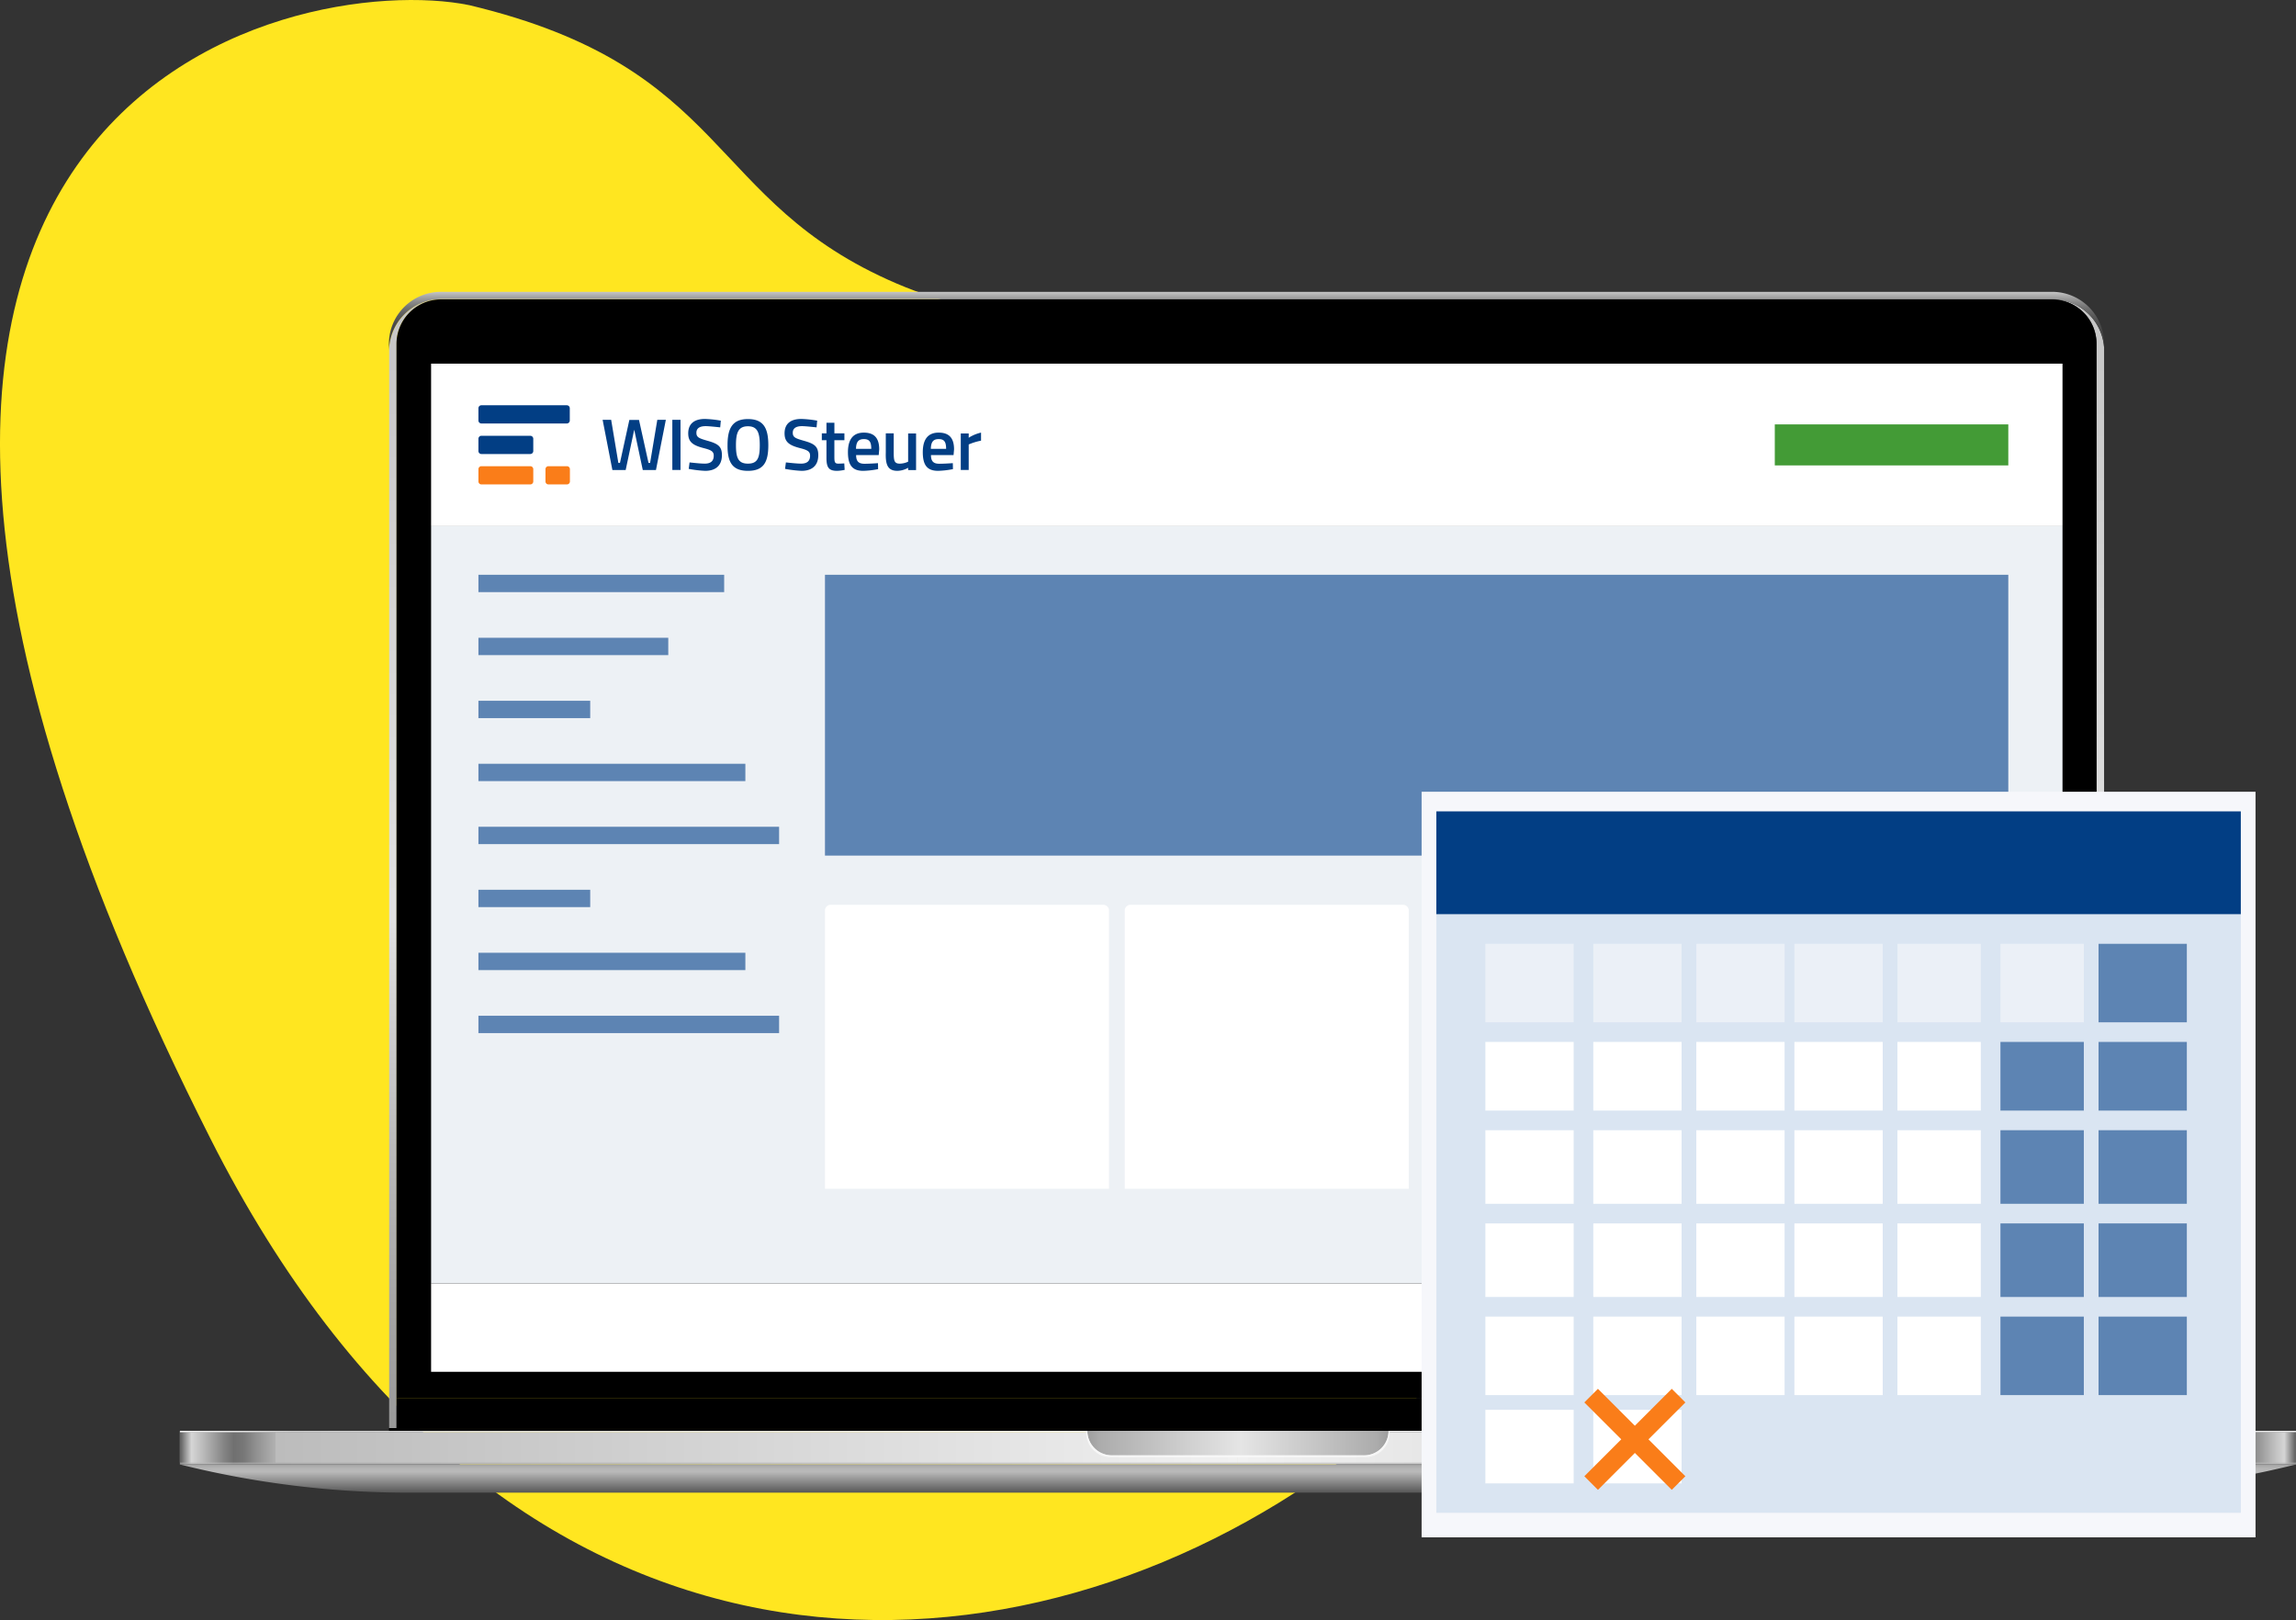 <svg xmlns="http://www.w3.org/2000/svg" xmlns:xlink="http://www.w3.org/1999/xlink" width="468.056" height="330.273" viewBox="0 0 468.056 330.273">
  <rect x="0" y="0" width="468.056" height="330.273" fill="#333333" stroke="none"/>
  <defs>
    <linearGradient id="linear-gradient" x1="0.5" y1="1" x2="0.5" gradientUnits="objectBoundingBox">
      <stop offset="0" stop-color="#9a9a9a"/>
      <stop offset="0.09" stop-color="#a2a2a2"/>
      <stop offset="0.24" stop-color="#b8b8b8"/>
      <stop offset="0.42" stop-color="#dbdbdb"/>
      <stop offset="0.45" stop-color="#e2e2e2"/>
      <stop offset="1" stop-color="#c5c5c5"/>
    </linearGradient>
    <linearGradient id="linear-gradient-2" x1="0.5" y1="1" x2="0.5" gradientUnits="objectBoundingBox">
      <stop offset="0" stop-color="#404040"/>
      <stop offset="0.28" stop-color="#434343"/>
      <stop offset="0.45" stop-color="#4b4b4b"/>
      <stop offset="0.59" stop-color="#595959"/>
      <stop offset="0.71" stop-color="#6d6d6d"/>
      <stop offset="0.82" stop-color="#888"/>
      <stop offset="0.92" stop-color="#a7a7a7"/>
      <stop offset="1" stop-color="#c5c5c5"/>
    </linearGradient>
    <linearGradient id="linear-gradient-3" y1="0.5" x2="1" y2="0.5" gradientUnits="objectBoundingBox">
      <stop offset="0" stop-color="#929292"/>
      <stop offset="0.01" stop-color="#c1c1c1"/>
      <stop offset="0.03" stop-color="#b2b2b2"/>
      <stop offset="0.05" stop-color="#9c9c9c"/>
      <stop offset="0.07" stop-color="#a4a4a4"/>
      <stop offset="0.09" stop-color="#afafaf"/>
      <stop offset="1" stop-color="#cfcfcf"/>
    </linearGradient>
    <linearGradient id="linear-gradient-4" y1="0.508" x2="1" y2="0.508" gradientUnits="objectBoundingBox">
      <stop offset="0.01" stop-color="#f8f8f8"/>
      <stop offset="0.06" stop-color="#d0d0d0"/>
      <stop offset="0.5" stop-color="#f8f8f8"/>
      <stop offset="0.87" stop-color="#d0d0d0"/>
      <stop offset="0.88" stop-color="#d3d3d3"/>
      <stop offset="0.95" stop-color="#e9e9e9"/>
      <stop offset="1" stop-color="#f1f1f1"/>
    </linearGradient>
    <linearGradient id="linear-gradient-5" y1="0.5" x2="1" y2="0.5" gradientUnits="objectBoundingBox">
      <stop offset="0" stop-color="#cfcfcf"/>
      <stop offset="0.91" stop-color="#afafaf"/>
      <stop offset="0.93" stop-color="#a4a4a4"/>
      <stop offset="0.95" stop-color="#9c9c9c"/>
      <stop offset="0.97" stop-color="#b2b2b2"/>
      <stop offset="0.99" stop-color="#c1c1c1"/>
      <stop offset="1" stop-color="#929292"/>
    </linearGradient>
    <linearGradient id="linear-gradient-6" y1="0.501" x2="1" y2="0.501" gradientUnits="objectBoundingBox">
      <stop offset="0" stop-color="#666"/>
      <stop offset="0.01" stop-color="#d5d5d5"/>
      <stop offset="0.02" stop-color="#bdbdbd"/>
      <stop offset="0.04" stop-color="#868686"/>
      <stop offset="0.05" stop-color="#707070"/>
      <stop offset="0.06" stop-color="#787878"/>
      <stop offset="0.07" stop-color="#8e8e8e"/>
      <stop offset="0.09" stop-color="#b2b2b2"/>
      <stop offset="0.09" stop-color="#bcbcbc"/>
      <stop offset="1" stop-color="#f1f1f1"/>
    </linearGradient>
    <linearGradient id="linear-gradient-7" y1="0.501" x2="1" y2="0.501" gradientUnits="objectBoundingBox">
      <stop offset="0" stop-color="#f1f1f1"/>
      <stop offset="0.91" stop-color="#bcbcbc"/>
      <stop offset="0.91" stop-color="#b2b2b2"/>
      <stop offset="0.93" stop-color="#8e8e8e"/>
      <stop offset="0.94" stop-color="#787878"/>
      <stop offset="0.95" stop-color="#707070"/>
      <stop offset="0.96" stop-color="#868686"/>
      <stop offset="0.98" stop-color="#bdbdbd"/>
      <stop offset="0.99" stop-color="#d5d5d5"/>
      <stop offset="1" stop-color="#666"/>
    </linearGradient>
    <linearGradient id="linear-gradient-8" y1="0.5" x2="1" y2="0.5" gradientUnits="objectBoundingBox">
      <stop offset="0" stop-color="#9f9f9f"/>
      <stop offset="0.04" stop-color="#acacac"/>
      <stop offset="0.51" stop-color="#e5e5e5"/>
      <stop offset="0.96" stop-color="#acacac"/>
      <stop offset="1" stop-color="#9f9f9f"/>
    </linearGradient>
    <linearGradient id="linear-gradient-9" y1="0.5" x2="1" y2="0.5" gradientUnits="objectBoundingBox">
      <stop offset="0" stop-color="#f7f7f7"/>
      <stop offset="0.52" stop-color="#f8f8f8"/>
      <stop offset="1" stop-color="#f7f7f7"/>
    </linearGradient>
    <linearGradient id="linear-gradient-10" x1="0.5" y1="1" x2="0.5" gradientUnits="objectBoundingBox">
      <stop offset="0" stop-color="#575757"/>
      <stop offset="0.74" stop-color="#b9b9b9"/>
      <stop offset="0.85" stop-color="#b6b6b6"/>
      <stop offset="0.94" stop-color="#acacac"/>
      <stop offset="1" stop-color="#9f9f9f"/>
    </linearGradient>
    <clipPath id="clip-path">
      <rect id="Rechteck_26629" data-name="Rechteck 26629" width="102.462" height="16.156"/>
    </clipPath>
  </defs>
  <g id="Gruppe_28850" data-name="Gruppe 28850" transform="translate(-345.195 -2208.59)">
    <g id="Gruppe_28869" data-name="Gruppe 28869">
      <g id="Gruppe_28850-2" data-name="Gruppe 28850" transform="translate(-686.289 -1474.977)">
        <path id="BG" d="M98.147,42.9c-229.475,115.94-3.2,395.8,137.524,259.066,42.777-42.778,19.989-79.958,36.78-119.139s43.976-33.583,56.769-87.155C336.417,60.494,311.631-65.041,98.147,42.9Z" transform="translate(1031.484 4013.84) rotate(-90)" fill="#ffe620"/>
      </g>
    </g>
    <g id="Gruppe_28851" data-name="Gruppe 28851" transform="translate(0 -258)">
      <g id="Gruppe_20593" data-name="Gruppe 20593" transform="translate(381.861 2526.087)">
        <g id="Laptop_produkte" transform="translate(0 0)">
          <path id="Pfad_10762" data-name="Pfad 10762" d="M513.256,267.93H184.915a10.582,10.582,0,0,0-10.625,10.508V498.063h1.525V276.934a8.918,8.918,0,0,1,.1-1.365,2.476,2.476,0,0,1,.08-.44,4.328,4.328,0,0,1,.106-.436c.043-.143.074-.287.122-.425a8.924,8.924,0,0,1,1.812-3.187,4.238,4.238,0,0,1,.3-.319l.149-.154a9.217,9.217,0,0,1,1.535-1.217c.186-.117.372-.228.569-.335s.388-.2.59-.287h0l.409-.165h0a9.279,9.279,0,0,1,3.336-.622H513.235a9.17,9.17,0,0,1,4.34,1.063c.191.106.381.218.568.335s.483.323.712.5h0l.335.276h0c.165.143.323.287.478.44l.154.154c.1.1.2.207.3.319a8.877,8.877,0,0,1,2.221,5.875V498.063h1.546V277.778A10.593,10.593,0,0,0,513.256,267.93Z" transform="translate(-131.622 -266.426)" fill="url(#linear-gradient)"/>
          <path id="Pfad_10763" data-name="Pfad 10763" d="M174.2,275.607A10.582,10.582,0,0,1,184.851,265.1H513.193a10.582,10.582,0,0,1,10.656,10.508v.845a10.592,10.592,0,0,0-10.625-9.849H184.878a10.582,10.582,0,0,0-10.657,10.508Z" transform="translate(-131.58 -265.099)" fill="url(#linear-gradient-2)"/>
          <rect id="Rechteck_17536" data-name="Rechteck 17536" width="346.563" height="6.152" transform="translate(44.161 225.491)"/>
          <path id="Pfad_10764" data-name="Pfad 10764" d="M523.663,277.031v214.92H177.1V277.031A9.084,9.084,0,0,1,186.211,268H514.552a9.084,9.084,0,0,1,9.111,9.031Z" transform="translate(-132.939 -266.459)"/>
          <path id="Pfad_10765" data-name="Pfad 10765" d="M429.888,436.04v.563H80.26v-.563Z" transform="translate(-37.624 -204.402)"/>
          <rect id="Rechteck_17537" data-name="Rechteck 17537" width="215.695" height="6.529" transform="translate(0 232.525)" fill="url(#linear-gradient-3)"/>
          <rect id="Rechteck_17538" data-name="Rechteck 17538" width="431.384" height="0.324" transform="translate(0 232.201)" fill="url(#linear-gradient-4)"/>
          <rect id="Rechteck_17539" data-name="Rechteck 17539" width="215.695" height="6.529" transform="translate(215.695 232.525)" fill="url(#linear-gradient-5)"/>
          <rect id="Rechteck_17540" data-name="Rechteck 17540" width="215.695" height="6.141" transform="translate(0 232.525)" fill="url(#linear-gradient-6)"/>
          <rect id="Rechteck_17541" data-name="Rechteck 17541" width="215.695" height="6.141" transform="translate(215.695 232.525)" fill="url(#linear-gradient-7)"/>
          <path id="Pfad_10766" data-name="Pfad 10766" d="M503.61,702.2a5,5,0,0,1-5,5H447.2a5,5,0,0,1-4.994-5Z" transform="translate(-257.215 -469.999)" fill="url(#linear-gradient-8)"/>
          <g id="Gruppe_19359" data-name="Gruppe 19359" transform="translate(184.751 232.201)">
            <path id="Pfad_10767" data-name="Pfad 10767" d="M503.4,702.2a5,5,0,0,1-5,5h-51.4a5,5,0,0,1-5-5h-.244v.377a5,5,0,0,0,5,4.994h51.89a4.994,4.994,0,0,0,5-4.994V702.2Z" transform="translate(-441.75 -702.2)" fill="url(#linear-gradient-9)"/>
          </g>
          <path id="Pfad_10768" data-name="Pfad 10768" d="M94,715.1a192.505,192.505,0,0,0,46.855,5.753H478.519a192.519,192.519,0,0,0,46.838-5.753Z" transform="translate(-93.984 -476.047)" fill="url(#linear-gradient-10)"/>
        </g>
        <rect id="Rechteck_25602" data-name="Rechteck 25602" width="332.575" height="33.129" transform="translate(51.215 14.637)" fill="#fff"/>
        <rect id="Rechteck_25603" data-name="Rechteck 25603" width="332.575" height="154.387" transform="translate(51.216 47.766)" fill="#edf1f5"/>
        <rect id="Rechteck_25604" data-name="Rechteck 25604" width="332.575" height="18.012" transform="translate(51.215 202.152)" fill="#fff"/>
        <path id="Rechteck_25668" data-name="Rechteck 25668" d="M1.173,0H56.722A1.173,1.173,0,0,1,57.9,1.173V57.9H0V1.173A1.173,1.173,0,0,1,1.173,0Z" transform="translate(314.845 124.959)" fill="#fff"/>
        <path id="Rechteck_25669" data-name="Rechteck 25669" d="M1.173,0H56.722A1.173,1.173,0,0,1,57.9,1.173V57.9H0V1.173A1.173,1.173,0,0,1,1.173,0Z" transform="translate(253.733 124.959)" fill="#fff"/>
        <path id="Rechteck_25670" data-name="Rechteck 25670" d="M1.173,0H56.722A1.173,1.173,0,0,1,57.9,1.173V57.9H0V1.173A1.173,1.173,0,0,1,1.173,0Z" transform="translate(192.622 124.959)" fill="#fff"/>
        <path id="Rechteck_25671" data-name="Rechteck 25671" d="M1.173,0H56.722A1.173,1.173,0,0,1,57.9,1.173V57.9H0V1.173A1.173,1.173,0,0,1,1.173,0Z" transform="translate(131.511 124.959)" fill="#fff"/>
        <rect id="Rechteck_25666" data-name="Rechteck 25666" width="241.229" height="57.249" transform="translate(131.511 57.68)" fill="#5d84b3"/>
        <rect id="Rechteck_25661" data-name="Rechteck 25661" width="50.097" height="3.536" transform="translate(60.864 57.68)" fill="#5d84b3"/>
        <rect id="Rechteck_25662" data-name="Rechteck 25662" width="38.702" height="3.536" transform="translate(60.864 70.523)" fill="#5d84b3"/>
        <rect id="Rechteck_25663" data-name="Rechteck 25663" width="22.789" height="3.536" transform="translate(60.864 83.366)" fill="#5d84b3"/>
        <rect id="Rechteck_25672" data-name="Rechteck 25672" width="22.789" height="3.536" transform="translate(60.864 121.895)" fill="#5d84b3"/>
        <rect id="Rechteck_25664" data-name="Rechteck 25664" width="54.419" height="3.536" transform="translate(60.864 96.209)" fill="#5d84b3"/>
        <rect id="Rechteck_25673" data-name="Rechteck 25673" width="54.419" height="3.536" transform="translate(60.864 134.737)" fill="#5d84b3"/>
        <rect id="Rechteck_25665" data-name="Rechteck 25665" width="61.295" height="3.536" transform="translate(60.864 109.052)" fill="#5d84b3"/>
        <rect id="Rechteck_25674" data-name="Rechteck 25674" width="61.295" height="3.536" transform="translate(60.864 147.58)" fill="#5d84b3"/>
        <rect id="Rechteck_25675" data-name="Rechteck 25675" width="47.603" height="8.363" transform="translate(325.138 27.02)" fill="#439b36"/>
        <g id="logo-wiso-steuer-rgb" transform="translate(60.865 23.123)">
          <g id="Gruppe_25992" data-name="Gruppe 25992" transform="translate(0 0)">
            <g id="Gruppe_25986" data-name="Gruppe 25986" clip-path="url(#clip-path)">
              <path id="Pfad_25970" data-name="Pfad 25970" d="M134.123,23.111c-1.991,0-2.44-1.22-2.44-3.759s.473-3.858,2.44-3.858,2.415,1.344,2.415,3.858c0,2.589-.448,3.759-2.415,3.759m0,1.469c3.186,0,4.157-1.743,4.157-5.228,0-3.435-.946-5.327-4.157-5.327-3.186,0-4.157,1.917-4.157,5.327-.025,3.435.946,5.228,4.157,5.228m-8.713,0c2.016,0,3.41-.971,3.41-3.211,0-1.743-.772-2.315-2.913-2.913-1.743-.5-2.29-.7-2.29-1.643,0-.871.622-1.344,1.892-1.344.622,0,2.066.149,2.962.249l.124-1.369A21.838,21.838,0,0,0,125.361,14c-2.041,0-3.41.871-3.41,2.937,0,1.767.946,2.44,3.161,3.012,1.568.4,2.041.7,2.041,1.543,0,1.07-.6,1.618-1.842,1.618-.772,0-2.191-.149-3.087-.249l-.174,1.319a23.875,23.875,0,0,0,3.361.4m-6.7-.174h1.668V14.174h-1.668Zm-3.062-10.231-1.469,8.787h-.324L111.918,14.2h-1.967l-1.917,8.763h-.324l-1.469-8.787H104.5l1.991,10.231H109.2l1.743-8.215,1.743,8.215h2.688l2.016-10.231Z" transform="translate(-79.183 -11.212)" fill="#023e84"/>
            </g>
            <g id="Gruppe_25987" data-name="Gruppe 25987" clip-path="url(#clip-path)">
              <path id="Pfad_25971" data-name="Pfad 25971" d="M289.421,24.405h1.618V19.2a12.215,12.215,0,0,1,2.514-.772V16.788a7.881,7.881,0,0,0-2.514,1.046v-.871h-1.618Zm-6.1-4.307c.025-1.419.5-1.991,1.593-1.991s1.519.5,1.519,1.991Zm1.469,4.481a17.9,17.9,0,0,0,3.037-.349l-.025-1.22c-.672.05-1.892.124-2.763.124-1.245,0-1.693-.573-1.693-1.767h4.605l.1-1.17c0-2.34-1.046-3.41-3.137-3.41-2.066,0-3.236,1.245-3.236,3.983,0,2.614.871,3.809,3.112,3.809m-8.29,0a4.546,4.546,0,0,0,2.191-.622v.473h1.618V16.962h-1.618v5.75a4.125,4.125,0,0,1-1.693.4c-1.145,0-1.245-.622-1.245-2.265V16.937h-1.618v3.908c-.075,2.464.373,3.734,2.365,3.734M268.063,20.1c.025-1.419.5-1.991,1.593-1.991s1.519.5,1.519,1.991Zm1.469,4.481a17.9,17.9,0,0,0,3.037-.349l-.025-1.22c-.672.05-1.892.124-2.763.124-1.245,0-1.693-.573-1.693-1.767h4.605l.1-1.17c0-2.34-1.046-3.41-3.137-3.41-2.066,0-3.236,1.245-3.236,3.983,0,2.614.871,3.809,3.112,3.809m-5.3,0a8.2,8.2,0,0,0,1.518-.2l-.075-1.319c-.348.025-.921.05-1.22.05-.772,0-.8-.4-.8-1.519V18.331H265.7V16.937h-2.041V14.772h-1.618v2.166h-.946v1.394h.946v3.46c-.025,2.166.5,2.788,2.191,2.788m-7.269,0c2.016,0,3.41-.971,3.41-3.211,0-1.743-.772-2.315-2.913-2.913-1.743-.5-2.29-.7-2.29-1.643,0-.871.622-1.344,1.892-1.344.622,0,2.066.149,2.962.249l.124-1.369A21.839,21.839,0,0,0,256.91,14c-2.041,0-3.41.871-3.41,2.937,0,1.767.946,2.44,3.161,3.012,1.568.4,2.041.7,2.041,1.543,0,1.07-.6,1.618-1.842,1.618-.772,0-2.191-.149-3.087-.249l-.174,1.319a24.325,24.325,0,0,0,3.361.4" transform="translate(-191.092 -11.212)" fill="#023e84"/>
            </g>
            <g id="Gruppe_25988" data-name="Gruppe 25988" clip-path="url(#clip-path)">
              <path id="Pfad_25972" data-name="Pfad 25972" d="M3.4,2.8a.606.606,0,0,0-.6.6V5.912a.606.606,0,0,0,.6.6H20.823a.606.606,0,0,0,.6-.6V3.4a.606.606,0,0,0-.6-.6Z" transform="translate(-2.8 -2.8)" fill="#023e84"/>
            </g>
            <g id="Gruppe_25989" data-name="Gruppe 25989" clip-path="url(#clip-path)">
              <path id="Pfad_25973" data-name="Pfad 25973" d="M3.4,27.8a.606.606,0,0,0-.6.6v2.514a.606.606,0,0,0,.6.6H13.38a.606.606,0,0,0,.6-.6V28.4a.606.606,0,0,0-.6-.6Z" transform="translate(-2.8 -21.577)" fill="#023e84"/>
            </g>
            <g id="Gruppe_25990" data-name="Gruppe 25990" clip-path="url(#clip-path)">
              <path id="Pfad_25974" data-name="Pfad 25974" d="M3.4,52.7a.606.606,0,0,0-.6.6v2.514a.606.606,0,0,0,.6.6H13.38a.606.606,0,0,0,.6-.6V53.3a.606.606,0,0,0-.6-.6Z" transform="translate(-2.8 -40.278)" fill="#fa7d19"/>
            </g>
            <g id="Gruppe_25991" data-name="Gruppe 25991" clip-path="url(#clip-path)">
              <path id="Pfad_25975" data-name="Pfad 25975" d="M58.3,52.7a.606.606,0,0,0-.6.6v2.514a.606.606,0,0,0,.6.6h3.784a.606.606,0,0,0,.6-.6V53.3a.606.606,0,0,0-.6-.6Z" transform="translate(-44.033 -40.278)" fill="#fa7d19"/>
            </g>
          </g>
        </g>
      </g>
      <g id="Gruppe_28868" data-name="Gruppe 28868" transform="translate(-3173.258 -15574.596)">
        <rect id="Rechteck_34834" data-name="Rechteck 34834" width="170" height="152" transform="translate(3808.258 18202.596)" fill="#f6f7fb"/>
        <rect id="Rechteck_34793" data-name="Rechteck 34793" width="164" height="21" transform="translate(3811.258 18206.596)" fill="#023e84"/>
        <rect id="Rechteck_34794" data-name="Rechteck 34794" width="164" height="122" transform="translate(3811.258 18227.596)" fill="#dae5f2"/>
        <rect id="Rechteck_34795" data-name="Rechteck 34795" width="18" height="16" transform="translate(3821.258 18233.596)" fill="#ebf0f7"/>
        <rect id="Rechteck_34796" data-name="Rechteck 34796" width="18" height="14" transform="translate(3821.258 18253.596)" fill="#fff"/>
        <rect id="Rechteck_34797" data-name="Rechteck 34797" width="18" height="15" transform="translate(3821.258 18271.596)" fill="#fff"/>
        <rect id="Rechteck_34798" data-name="Rechteck 34798" width="18" height="15" transform="translate(3821.258 18290.596)" fill="#fff"/>
        <rect id="Rechteck_34799" data-name="Rechteck 34799" width="18" height="16" transform="translate(3843.258 18233.596)" fill="#ebf0f7"/>
        <rect id="Rechteck_34800" data-name="Rechteck 34800" width="18" height="14" transform="translate(3843.258 18253.596)" fill="#fff"/>
        <rect id="Rechteck_34801" data-name="Rechteck 34801" width="18" height="15" transform="translate(3843.258 18271.596)" fill="#fff"/>
        <rect id="Rechteck_34802" data-name="Rechteck 34802" width="18" height="15" transform="translate(3843.258 18290.596)" fill="#fff"/>
        <rect id="Rechteck_34803" data-name="Rechteck 34803" width="18" height="16" transform="translate(3864.258 18233.596)" fill="#ebf0f7"/>
        <rect id="Rechteck_34804" data-name="Rechteck 34804" width="18" height="14" transform="translate(3864.258 18253.596)" fill="#fff"/>
        <rect id="Rechteck_34805" data-name="Rechteck 34805" width="18" height="15" transform="translate(3864.258 18271.596)" fill="#fff"/>
        <rect id="Rechteck_34806" data-name="Rechteck 34806" width="18" height="15" transform="translate(3864.258 18290.596)" fill="#fff"/>
        <rect id="Rechteck_34807" data-name="Rechteck 34807" width="18" height="16" transform="translate(3884.258 18233.596)" fill="#ebf0f7"/>
        <rect id="Rechteck_34808" data-name="Rechteck 34808" width="18" height="14" transform="translate(3884.258 18253.596)" fill="#fff"/>
        <rect id="Rechteck_34809" data-name="Rechteck 34809" width="18" height="15" transform="translate(3884.258 18271.596)" fill="#fff"/>
        <rect id="Rechteck_34810" data-name="Rechteck 34810" width="18" height="15" transform="translate(3884.258 18290.596)" fill="#fff"/>
        <rect id="Rechteck_34811" data-name="Rechteck 34811" width="17" height="16" transform="translate(3905.258 18233.596)" fill="#ebf0f7"/>
        <rect id="Rechteck_34812" data-name="Rechteck 34812" width="17" height="14" transform="translate(3905.258 18253.596)" fill="#fff"/>
        <rect id="Rechteck_34813" data-name="Rechteck 34813" width="17" height="15" transform="translate(3905.258 18271.596)" fill="#fff"/>
        <rect id="Rechteck_34814" data-name="Rechteck 34814" width="17" height="15" transform="translate(3905.258 18290.596)" fill="#fff"/>
        <rect id="Rechteck_34815" data-name="Rechteck 34815" width="17" height="16" transform="translate(3926.258 18233.596)" fill="#ebf0f7"/>
        <rect id="Rechteck_34816" data-name="Rechteck 34816" width="17" height="14" transform="translate(3926.258 18253.596)" fill="#5d84b3"/>
        <rect id="Rechteck_34817" data-name="Rechteck 34817" width="17" height="15" transform="translate(3926.258 18271.596)" fill="#5d84b3"/>
        <rect id="Rechteck_34818" data-name="Rechteck 34818" width="17" height="15" transform="translate(3926.258 18290.596)" fill="#5d84b3"/>
        <rect id="Rechteck_34819" data-name="Rechteck 34819" width="18" height="16" transform="translate(3946.258 18233.596)" fill="#5d84b3"/>
        <rect id="Rechteck_34820" data-name="Rechteck 34820" width="18" height="14" transform="translate(3946.258 18253.596)" fill="#5d84b3"/>
        <rect id="Rechteck_34821" data-name="Rechteck 34821" width="18" height="15" transform="translate(3946.258 18271.596)" fill="#5d84b3"/>
        <rect id="Rechteck_34822" data-name="Rechteck 34822" width="18" height="15" transform="translate(3946.258 18290.596)" fill="#5d84b3"/>
        <rect id="Rechteck_34823" data-name="Rechteck 34823" width="18" height="16" transform="translate(3821.258 18309.596)" fill="#fff"/>
        <rect id="Rechteck_34824" data-name="Rechteck 34824" width="18" height="16" transform="translate(3843.258 18309.596)" fill="#fff"/>
        <rect id="Rechteck_34825" data-name="Rechteck 34825" width="18" height="16" transform="translate(3864.258 18309.596)" fill="#fff"/>
        <rect id="Rechteck_34826" data-name="Rechteck 34826" width="18" height="16" transform="translate(3884.258 18309.596)" fill="#fff"/>
        <rect id="Rechteck_34827" data-name="Rechteck 34827" width="17" height="16" transform="translate(3905.258 18309.596)" fill="#fff"/>
        <rect id="Rechteck_34828" data-name="Rechteck 34828" width="17" height="16" transform="translate(3926.258 18309.596)" fill="#5d84b3"/>
        <rect id="Rechteck_34829" data-name="Rechteck 34829" width="18" height="16" transform="translate(3946.258 18309.596)" fill="#5d84b3"/>
        <rect id="Rechteck_34830" data-name="Rechteck 34830" width="18" height="15" transform="translate(3821.258 18328.596)" fill="#fff"/>
        <rect id="Rechteck_34831" data-name="Rechteck 34831" width="18" height="15" transform="translate(3843.258 18328.596)" fill="#fff"/>
        <path id="Vereinigungsmenge_108" data-name="Vereinigungsmenge 108" d="M10.643,25.208V14.567H0V10.644H10.643V0h3.921V10.644H25.208v3.923H14.565V25.208Z" transform="translate(3833.906 18334.615) rotate(-45)" fill="#fa7d19"/>
      </g>
    </g>
  </g>
</svg>
